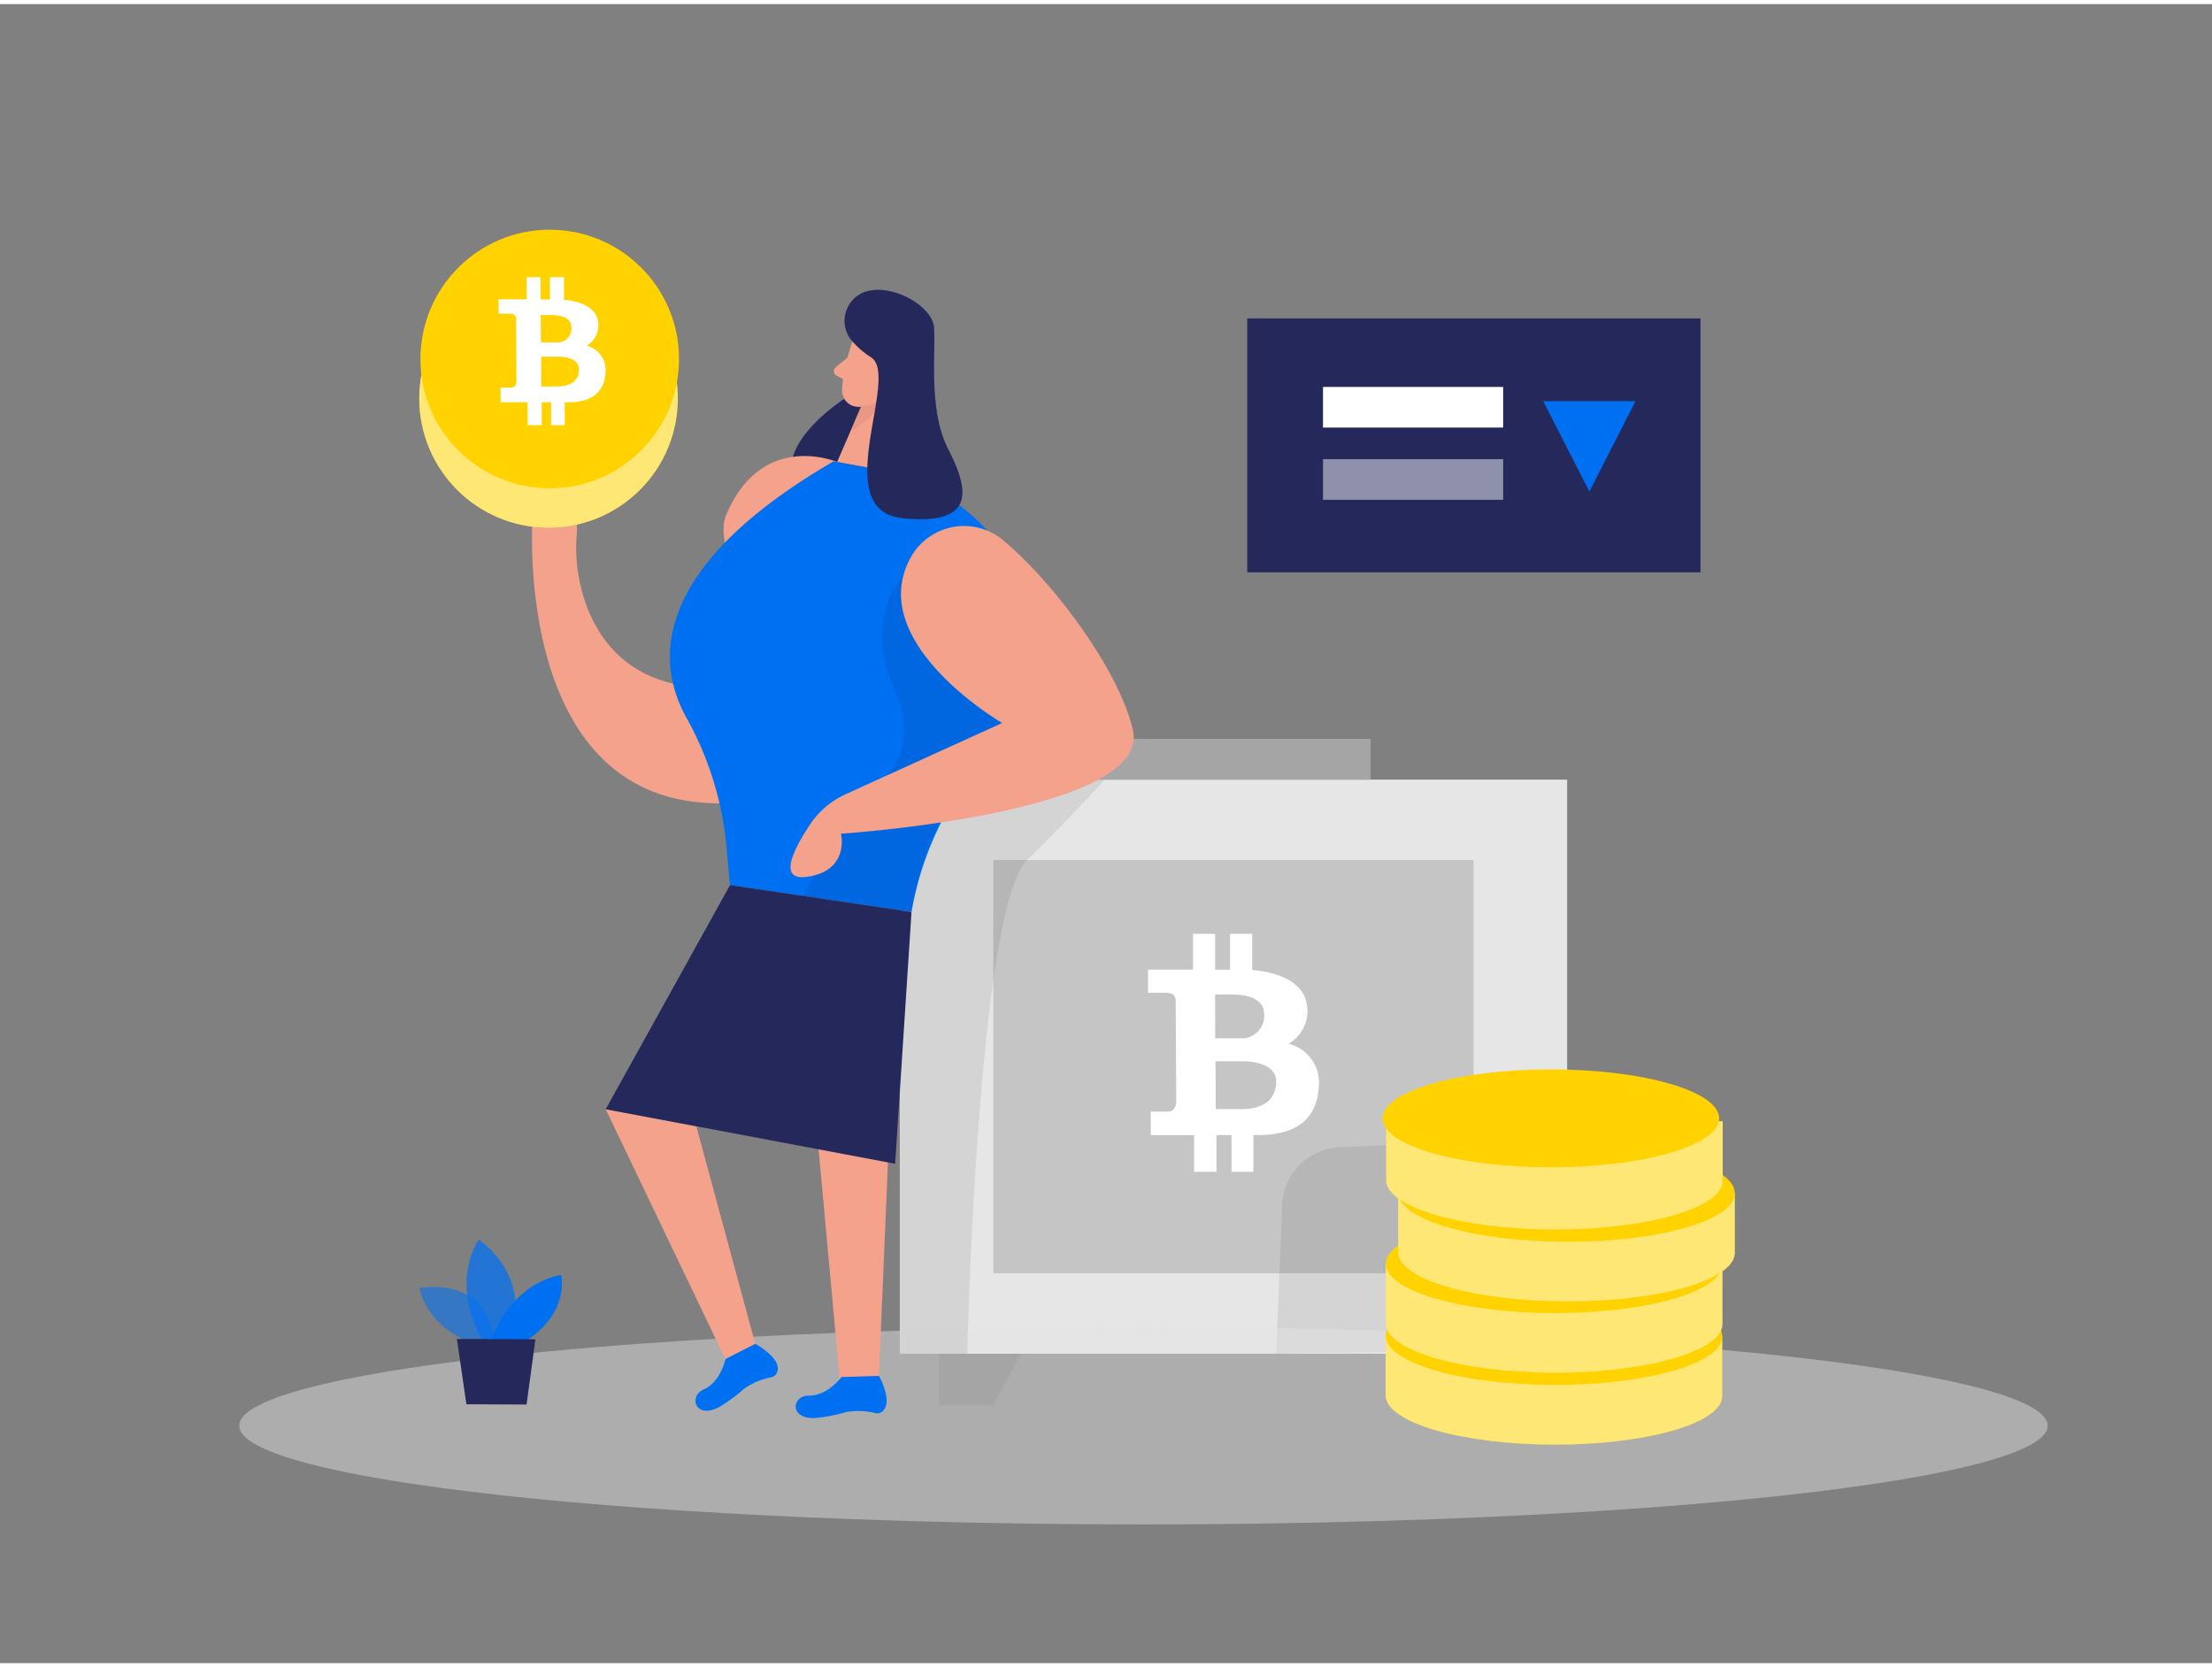 <svg id="Layer_1" data-name="Layer 1" xmlns="http://www.w3.org/2000/svg" viewBox="0 0 400 300" width="406" height="306" class="illustration styles_illustrationTablet__1DWOa"><rect x="0" y="0" width="400" height="300" fill="#808080" stroke="none"/><rect x="162.71" y="140.24" width="120.68" height="103.81" fill="#e6e6e6"></rect><rect x="179.62" y="154.79" width="86.85" height="74.72" fill="#a5a5a5" opacity="0.51"></rect><path d="M250.63,243.72l-19.85.34,1.08-26.9a10.89,10.89,0,0,1,10.39-10.44l16.4-.74Z" opacity="0.08"></path><ellipse cx="206.77" cy="257.07" rx="163.51" ry="17.85" fill="#e6e6e6" opacity="0.45"></ellipse><path d="M250.57,240.78l0,10.79c0,4.89,13.6,8.88,30.41,8.92s30.43-3.89,30.45-8.78l0-10.79Z" fill="#ffd200"></path><path d="M250.57,240.78l0,10.79c0,4.89,13.6,8.88,30.41,8.92s30.43-3.89,30.45-8.78l0-10.79Z" fill="#fff" opacity="0.46"></path><ellipse cx="281" cy="240.85" rx="8.85" ry="30.43" transform="translate(39.52 521.3) rotate(-89.87)" fill="#ffd200"></ellipse><path d="M250.6,227.78l0,10.79c0,4.89,13.61,8.88,30.42,8.92s30.43-3.9,30.45-8.79l0-10.78Z" fill="#ffd200"></path><path d="M250.6,227.78l0,10.79c0,4.89,13.61,8.88,30.42,8.92s30.43-3.9,30.45-8.79l0-10.78Z" fill="#fff" opacity="0.46"></path><ellipse cx="281.03" cy="227.85" rx="8.85" ry="30.43" transform="translate(52.55 508.36) rotate(-89.87)" fill="#ffd200"></ellipse><path d="M252.84,214.89l0,10.79c0,4.89,13.6,8.88,30.41,8.92s30.44-3.89,30.45-8.78l0-10.79Z" fill="#ffd200"></path><path d="M252.84,214.89l0,10.79c0,4.89,13.6,8.88,30.41,8.92s30.44-3.89,30.45-8.78l0-10.79Z" fill="#fff" opacity="0.46"></path><ellipse cx="283.27" cy="214.96" rx="8.85" ry="30.43" transform="translate(67.67 497.74) rotate(-89.87)" fill="#ffd200"></ellipse><path d="M250.66,201.88l0,10.79c0,4.89,13.61,8.89,30.41,8.92s30.44-3.89,30.45-8.78l0-10.79Z" fill="#ffd200"></path><path d="M250.66,201.88l0,10.79c0,4.89,13.61,8.89,30.41,8.92s30.44-3.89,30.45-8.78l0-10.79Z" fill="#fff" opacity="0.46"></path><ellipse cx="281.09" cy="201.95" rx="8.85" ry="30.43" transform="matrix(0, -1, 1, 0, 78.5, 482.58)" fill="#ffd200"></ellipse><path d="M86.22,242.44s-8.52-2.32-10.37-10.25c0,0,13.19-2.66,13.57,10.95Z" fill="#0070f3" opacity="0.58"></path><path d="M87.26,241.6s-6-9.41-.71-18.2c0,0,10,6.37,5.57,18.22Z" fill="#0070f3" opacity="0.73"></path><path d="M88.8,241.61s3.14-9.94,12.64-11.82c0,0,1.78,6.45-6.15,11.84Z" fill="#0070f3"></path><polygon points="82.62 241.38 84.34 253.19 95.22 253.24 96.82 241.44 82.62 241.38" fill="#24285b"></polygon><path d="M204.31,135.25s-9.67,10.91-18.6,19.54-10.81,89.27-10.81,89.27H162.71V192.15l-1.42-32.83,3.54-16.66Z" opacity="0.08"></path><path d="M233,188a6.8,6.8,0,0,0,3.33-7.05c-.6-4.35-5.8-6-9.89-6.28l0-6.54-4,0,0,6.48-2.71,0,0-6.49-4,0,0,6.48-8.13,0,0,4.18,3,0c1.36,0,2,.39,2,1.49l.11,18c0,1.5-.73,2-1.54,2l-3.08,0,0,4.26,7.84,0,0,6.62,4.06,0,0-6.63,2.71,0,0,6.63,3.95,0,0-6.63h.86c8.3-.05,11-4.13,11-9.66A7.19,7.19,0,0,0,233,188Zm-13.28-8.91h2.88c2,0,6,.31,6,3.59a4.08,4.08,0,0,1-3.52,4.32l-5.33,0Zm4.6,20.72v0l-4.47,0-.05-8.64,5.18,0c1.21,0,5.77.36,5.79,3.59S228.65,199.82,224.33,199.84Z" fill="#fff"></path><polygon points="169.8 244.06 169.8 253.38 179.62 253.38 184.6 244.06 169.8 244.06" fill="#a5a5a5"></polygon><rect x="196.61" y="132.87" width="51.23" height="7.37" fill="#a5a5a5"></rect><path d="M153.11,71.1s-16.29,10-7.45,18.62S161.87,83,161.87,83l-.46-12.53Z" fill="#24285b"></path><path d="M151.38,82.8S137.79,77,131.32,92.37c-3.95,9.39,18.64,33.1-5.88,31.06-18-1.5-21.89-18.32-21.17-27.17A14.29,14.29,0,0,0,98,83a8.61,8.61,0,0,0-5.77-1.55c-7.15.88,4.09,11.09,4.09,11.09S92.59,141.67,127,144.4,161.57,113.08,151.38,82.8Z" fill="#f4a28c"></path><path d="M150.72,82.69l12.39,2.23s41.7,14.29,11.81,55.31a57.35,57.35,0,0,0-10.09,23.94h0L132,159.32l-.56-6.15a58.86,58.86,0,0,0-7.24-24C119,120,116.44,102.64,150.72,82.69Z" fill="#0070f3"></path><path d="M154.34,60.43s-2,5.44-2.06,9.39a2.91,2.91,0,0,0,2.88,3,6.4,6.4,0,0,0,6.11-3.35l3-4.42a5.19,5.19,0,0,0-.76-6C161,55.92,155.39,57.06,154.34,60.43Z" fill="#f4a28c"></path><path d="M163.39,103.28s-7.54,7.43-1.42,21.28-8.15,21-8.15,21l-8.64,15.71,19.65,2.91s2-13.13,7.24-19.62,17.13-11.68,17.13-11.68l-3.49-13.53Z" opacity="0.08"></path><polygon points="163.72 65.8 161.69 84.66 151.38 82.8 157 69.82 163.72 65.8" fill="#f4a28c"></polygon><path d="M159,66.82s.63-2.14,2.2-1.53.68,3.7-1.59,3.39Z" fill="#f4a28c"></path><path d="M153.26,63.92l-2.14,1.73a.94.94,0,0,0,.18,1.56l2,1Z" fill="#f4a28c"></path><path d="M155.65,72.61a6.83,6.83,0,0,0,3.79-1.06s-1.05,3.31-5.62,5.62Z" fill="#ce8172" opacity="0.31"></path><path d="M156.32,52.07a5.57,5.57,0,0,0-2.2,8.9,15.49,15.49,0,0,0,3.42,2.92c5.31,3.47-7.93,27.67,5.67,29.07s11.85-5.46,8.28-12.43-2.29-16.69-2.58-22C168.7,54.7,161.34,50.33,156.32,52.07Z" fill="#24285b"></path><path d="M164.94,99.63A11,11,0,0,1,181.45,97c9.56,8,21.07,23.9,23.41,34.26,3.4,15.06-52.79,18.76-52.79,18.76s1.68,6.79-6.29,7.81c-5.27.67-2.07-5.33.71-9.49a15.43,15.43,0,0,1,6.45-5.47L181.22,130S155.7,115.13,164.94,99.63Z" fill="#f4a28c"></path><circle cx="99.19" cy="71.31" r="23.38" fill="#ffd200"></circle><circle cx="99.19" cy="71.31" r="23.38" fill="#fff" opacity="0.46"></circle><circle cx="99.41" cy="64.18" r="23.38" fill="#ffd200"></circle><path d="M106.07,61.78a4.24,4.24,0,0,0,2.08-4.4c-.38-2.71-3.62-3.71-6.18-3.91l0-4.09-2.52,0,0,4.05h-1.7l0-4.05-2.52,0,0,4-5.07,0v2.61h1.89c.85,0,1.26.24,1.27.93l.07,11.2c0,.93-.46,1.22-1,1.23H90.53l0,2.66,4.89,0,0,4.14,2.54,0,0-4.14h1.69l0,4.14,2.46,0,0-4.13h.53c5.18,0,6.89-2.58,6.87-6A4.48,4.48,0,0,0,106.07,61.78Zm-8.29-5.55,1.8,0c1.26,0,3.74.2,3.75,2.25a2.53,2.53,0,0,1-2.19,2.69l-3.33,0Zm2.87,12.92H97.86l0-5.39,3.24,0c.75,0,3.59.23,3.61,2.24S103.35,69.14,100.65,69.15Z" fill="#fff"></path><rect x="225.54" y="56.84" width="81.96" height="45.91" fill="#24285b"></rect><rect x="239.24" y="69.23" width="32.58" height="7.35" fill="#fff"></rect><polygon points="109.53 199.84 132.35 247.49 137.34 245.09 125.92 202.93 109.53 199.84" fill="#f4a28c"></polygon><polygon points="145.18 176.19 152.06 250.93 158.82 250.93 161.97 176.19 145.18 176.19" fill="#f4a28c"></polygon><rect x="239.24" y="82.29" width="32.58" height="7.35" fill="#fff" opacity="0.49"></rect><polygon points="279.06 71.8 295.76 71.8 287.41 88.14 279.06 71.8" fill="#0070f3"></polygon><polygon points="132.01 159.32 109.53 199.84 161.87 209.7 164.83 164.17 132.01 159.32" fill="#24285b"></polygon><path d="M131.19,245s-.84,4.13-3.89,5.48-1.37,5.79,3.21,2.94a29.43,29.43,0,0,0,4-3,12.37,12.37,0,0,1,5-2.11,1.45,1.45,0,0,0,1.09-1.24c.56-2.28-4-4.81-4-4.81Z" fill="#0070f3"></path><path d="M152.17,248.27s-2.5,3.4-5.84,3.35-3.67,4.68,1.68,4a29.58,29.58,0,0,0,4.91-1,12.63,12.63,0,0,1,5.43.19,1.46,1.46,0,0,0,1.51-.67c1.46-1.84-.92-6.08-.92-6.08Z" fill="#0070f3"></path></svg>